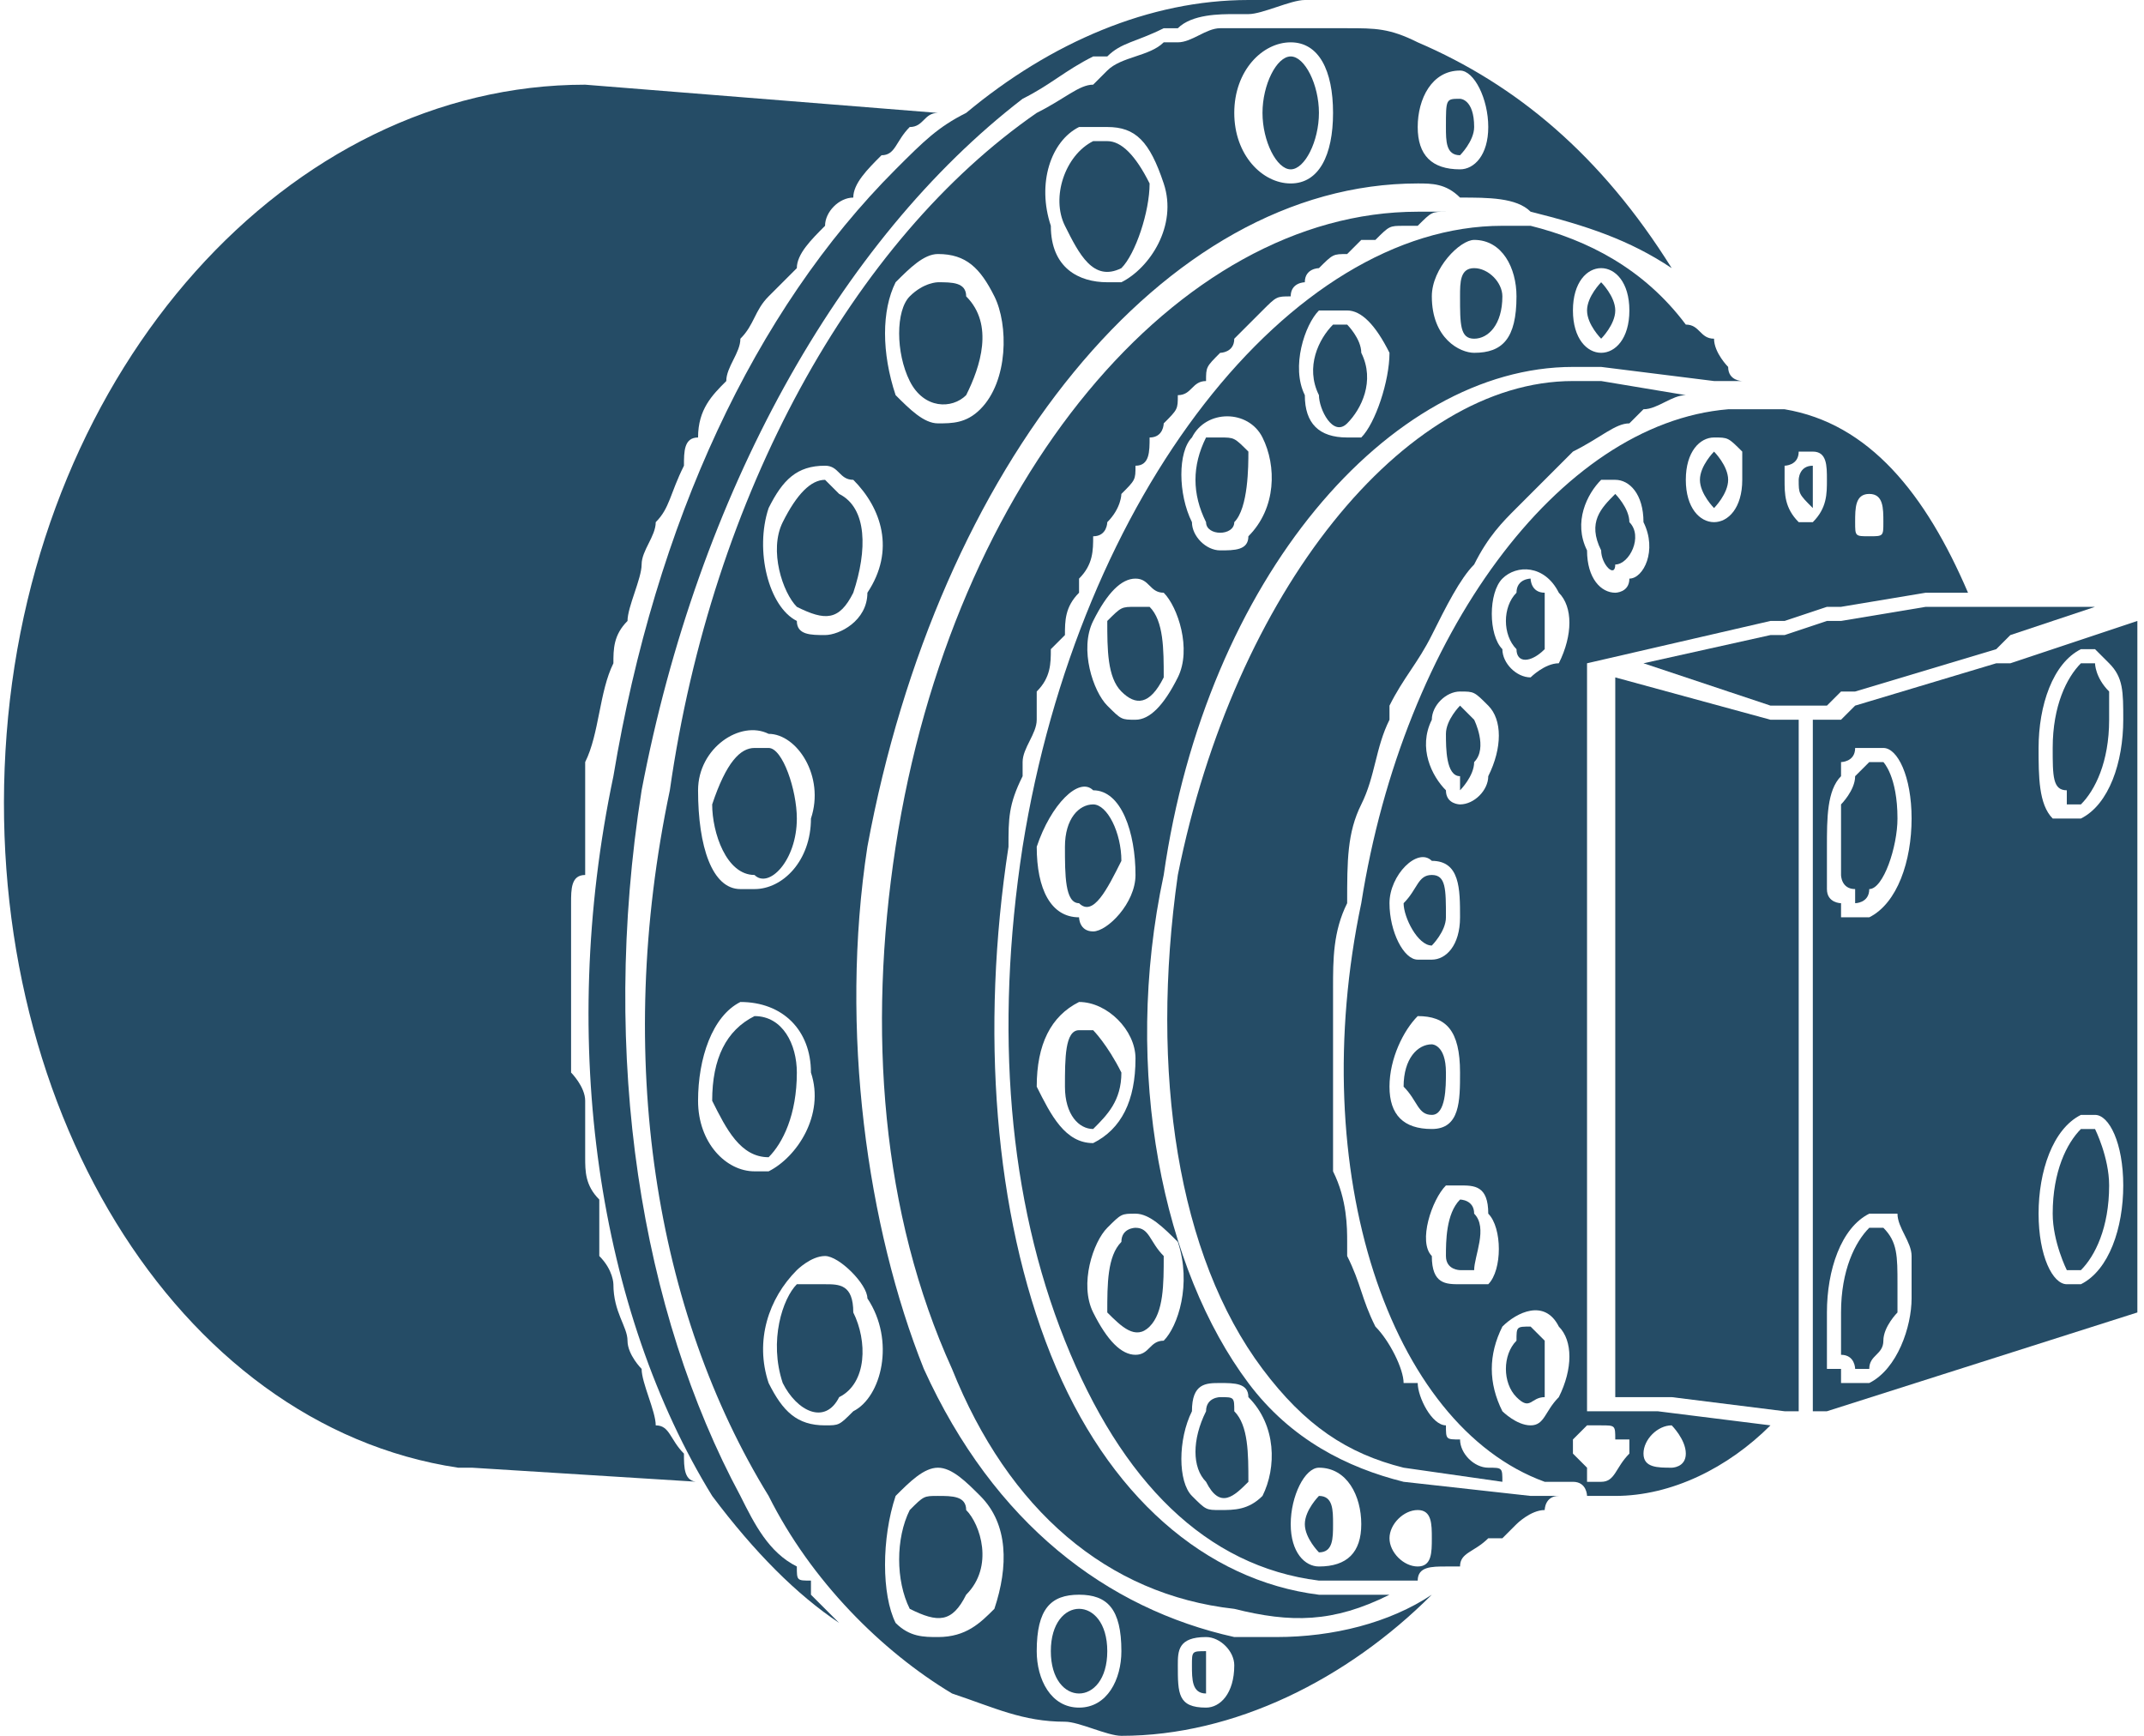 <?xml version="1.0" encoding="UTF-8"?>
<!DOCTYPE svg PUBLIC "-//W3C//DTD SVG 1.1//EN" "http://www.w3.org/Graphics/SVG/1.1/DTD/svg11.dtd">
<!-- Creator: CorelDRAW -->
<svg xmlns="http://www.w3.org/2000/svg" xml:space="preserve" width="21px" height="17px" version="1.1" style="shape-rendering:geometricPrecision; text-rendering:geometricPrecision; image-rendering:optimizeQuality; fill-rule:evenodd; clip-rule:evenodd"
viewBox="0 0 1.51 1.23"
 xmlns:xlink="http://www.w3.org/1999/xlink"
 xmlns:xodm="http://www.corel.com/coreldraw/odm/2003">
 <defs>
  <style type="text/css">
   <![CDATA[
    .fil0 {fill:#254C66;fill-rule:nonzero}
   ]]>
  </style>
 </defs>
 <g id="Слой_x0020_1">
  <g id="_2363577290160">
   <path class="fil0" d="M0.68 0.28c0.01,-0.02 0.02,-0.05 0,-0.07 0,-0.01 -0.01,-0.01 -0.02,-0.01 0,0 -0.01,0 -0.02,0.01 -0.01,0.01 -0.01,0.04 0,0.06 0.01,0.02 0.03,0.02 0.04,0.01z"/>
   <path class="fil0" d="M0.79 0.19c0.01,-0.01 0.02,-0.04 0.02,-0.06 -0.01,-0.02 -0.02,-0.03 -0.03,-0.03 -0.01,0 -0.01,0 -0.01,0 -0.02,0.01 -0.03,0.04 -0.02,0.06 0.01,0.02 0.02,0.04 0.04,0.03l0 0z"/>
   <path class="fil0" d="M0.6 0.42c0.01,-0.03 0.01,-0.06 -0.01,-0.07 0,0 -0.01,-0.01 -0.01,-0.01 -0.01,0 -0.02,0.01 -0.03,0.03 -0.01,0.02 0,0.05 0.01,0.06 0.02,0.01 0.03,0.01 0.04,-0.01l0 0z"/>
   <path class="fil0" d="M0.53 0.62c0.01,0.01 0.03,-0.01 0.03,-0.04 0,-0.02 -0.01,-0.05 -0.02,-0.05 0,0 -0.01,0 -0.01,0 -0.01,0 -0.02,0.01 -0.03,0.04 0,0.02 0.01,0.05 0.03,0.05l0 0z"/>
   <path class="fil0" d="M0.56 0.76c0,-0.02 -0.01,-0.04 -0.03,-0.04 0,0 0,0 0,0 -0.02,0.01 -0.03,0.03 -0.03,0.06 0.01,0.02 0.02,0.04 0.04,0.04 0.01,-0.01 0.02,-0.03 0.02,-0.06l0 0z"/>
   <path class="fil0" d="M1.03 0.11c0,0 0.01,-0.01 0.01,-0.02 0,-0.02 -0.01,-0.02 -0.01,-0.02 -0.01,0 -0.01,0 -0.01,0.02 0,0.01 0,0.02 0.01,0.02z"/>
   <path class="fil0" d="M0.91 0.12c0.01,0 0.02,-0.02 0.02,-0.04 0,-0.02 -0.01,-0.04 -0.02,-0.04 -0.01,0 -0.02,0.02 -0.02,0.04 0,0.02 0.01,0.04 0.02,0.04z"/>
   <path class="fil0" d="M0.85 1.21c-0.02,0 -0.02,-0.01 -0.02,-0.03 0,-0.01 0,-0.02 0.02,-0.02 0.01,0 0.02,0.01 0.02,0.02 0,0.02 -0.01,0.03 -0.02,0.03zm-0.09 0c-0.02,0 -0.03,-0.02 -0.03,-0.04 0,-0.03 0.01,-0.04 0.03,-0.04 0.02,0 0.03,0.01 0.03,0.04 0,0.02 -0.01,0.04 -0.03,0.04zm-0.06 -0.07c-0.01,0.01 -0.02,0.02 -0.04,0.02 -0.01,0 -0.02,0 -0.03,-0.01 -0.01,-0.02 -0.01,-0.06 0,-0.09 0.01,-0.01 0.02,-0.02 0.03,-0.02 0.01,0 0.02,0.01 0.03,0.02 0.02,0.02 0.02,0.05 0.01,0.08l0 0zm-0.1 -0.14c-0.01,0.01 -0.01,0.01 -0.02,0.01 -0.02,0 -0.03,-0.01 -0.04,-0.03 -0.01,-0.03 0,-0.06 0.02,-0.08 0,0 0.01,-0.01 0.02,-0.01 0.01,0 0.03,0.02 0.03,0.03 0.02,0.03 0.01,0.07 -0.01,0.08zm-0.07 -0.17c-0.02,0 -0.04,-0.02 -0.04,-0.05 0,-0.03 0.01,-0.06 0.03,-0.07 0.03,0 0.05,0.02 0.05,0.05 0.01,0.03 -0.01,0.06 -0.03,0.07 0,0 -0.01,0 -0.01,0l0 0zm0.01 -0.31c0.02,0 0.04,0.03 0.03,0.06 0,0.03 -0.02,0.05 -0.04,0.05 0,0 0,0 -0.01,0 -0.02,0 -0.03,-0.03 -0.03,-0.07 0,-0.03 0.03,-0.05 0.05,-0.04l0 0zm0 -0.16c0.01,-0.02 0.02,-0.03 0.04,-0.03 0.01,0 0.01,0.01 0.02,0.01 0.02,0.02 0.03,0.05 0.01,0.08 0,0.02 -0.02,0.03 -0.03,0.03 -0.01,0 -0.02,0 -0.02,-0.01 -0.02,-0.01 -0.03,-0.05 -0.02,-0.08zm0.09 -0.16c0.01,-0.01 0.02,-0.02 0.03,-0.02 0.02,0 0.03,0.01 0.04,0.03 0.01,0.02 0.01,0.06 -0.01,0.08 -0.01,0.01 -0.02,0.01 -0.03,0.01 -0.01,0 -0.02,-0.01 -0.03,-0.02 -0.01,-0.03 -0.01,-0.06 0,-0.08l0 0zm0.13 -0.11c0.01,0 0.01,0 0.02,0 0.02,0 0.03,0.01 0.04,0.04 0.01,0.03 -0.01,0.06 -0.03,0.07 0,0 -0.01,0 -0.01,0 -0.02,0 -0.04,-0.01 -0.04,-0.04 -0.01,-0.03 0,-0.06 0.02,-0.07l0 0zm0.15 -0.06c0.02,0 0.03,0.02 0.03,0.05 0,0.03 -0.01,0.05 -0.03,0.05 -0.02,0 -0.04,-0.02 -0.04,-0.05 0,-0.03 0.02,-0.05 0.04,-0.05zm0.12 0.02c0.01,0 0.02,0.02 0.02,0.04 0,0.02 -0.01,0.03 -0.02,0.03 -0.02,0 -0.03,-0.01 -0.03,-0.03 0,-0.02 0.01,-0.04 0.03,-0.04zm-0.16 1.11c-0.09,-0.02 -0.17,-0.08 -0.22,-0.19 -0.04,-0.1 -0.06,-0.24 -0.04,-0.37 0.05,-0.27 0.21,-0.47 0.39,-0.47 0.01,0 0.02,0 0.03,0.01 0.02,0 0.04,0 0.05,0.01 0.04,0.01 0.07,0.02 0.1,0.04 -0.05,-0.08 -0.11,-0.13 -0.18,-0.16 0,0 0,0 0,0 -0.02,-0.01 -0.03,-0.01 -0.05,-0.01 -0.01,0 -0.02,0 -0.03,0 0,0 -0.01,0 -0.01,0 -0.01,0 -0.03,0 -0.04,0 0,0 0,0 -0.01,0 -0.01,0 -0.02,0.01 -0.03,0.01 0,0 -0.01,0 -0.01,0 -0.01,0.01 -0.03,0.01 -0.04,0.02 0,0 0,0 -0.01,0.01 -0.01,0 -0.02,0.01 -0.04,0.02 -0.13,0.09 -0.23,0.27 -0.26,0.48 -0.04,0.19 -0.01,0.37 0.07,0.5 0.03,0.06 0.08,0.11 0.13,0.14 0.03,0.01 0.05,0.02 0.08,0.02 0.01,0 0.03,0.01 0.04,0.01 0.08,0 0.16,-0.04 0.22,-0.1 -0.03,0.02 -0.07,0.03 -0.11,0.03 -0.01,0 -0.02,0 -0.03,0l0 0z"/>
   <path class="fil0" d="M0.66 1.06c-0.01,0 -0.01,0 -0.02,0.01 -0.01,0.02 -0.01,0.05 0,0.07 0.02,0.01 0.03,0.01 0.04,-0.01 0.02,-0.02 0.01,-0.05 0,-0.06 0,-0.01 -0.01,-0.01 -0.02,-0.01l0 0z"/>
   <path class="fil0" d="M0.58 0.91c-0.01,0 -0.01,0 -0.02,0 -0.01,0.01 -0.02,0.04 -0.01,0.07 0.01,0.02 0.03,0.03 0.04,0.01 0.02,-0.01 0.02,-0.04 0.01,-0.06 0,-0.02 -0.01,-0.02 -0.02,-0.02l0 0z"/>
   <path class="fil0" d="M0.76 1.14c-0.01,0 -0.02,0.01 -0.02,0.03 0,0.02 0.01,0.03 0.02,0.03 0.01,0 0.02,-0.01 0.02,-0.03 0,-0.02 -0.01,-0.03 -0.02,-0.03z"/>
   <path class="fil0" d="M0.85 1.17c-0.01,0 -0.01,0 -0.01,0.01 0,0.01 0,0.02 0.01,0.02 0,0 0,-0.01 0,-0.02 0,-0.01 0,-0.01 0,-0.01z"/>
   <path class="fil0" d="M0.72 0.55c0,0 0,-0.01 0,-0.01 0,-0.01 0.01,-0.02 0.01,-0.03 0,-0.01 0,-0.01 0,-0.02 0.01,-0.01 0.01,-0.02 0.01,-0.03 0,0 0.01,-0.01 0.01,-0.01 0,-0.01 0,-0.02 0.01,-0.03 0,0 0,-0.01 0,-0.01 0.01,-0.01 0.01,-0.02 0.01,-0.03 0.01,0 0.01,-0.01 0.01,-0.01 0.01,-0.01 0.01,-0.02 0.01,-0.02 0.01,-0.01 0.01,-0.01 0.01,-0.02 0.01,0 0.01,-0.01 0.01,-0.02 0.01,0 0.01,-0.01 0.01,-0.01 0.01,-0.01 0.01,-0.01 0.01,-0.02 0.01,0 0.01,-0.01 0.02,-0.01 0,-0.01 0,-0.01 0.01,-0.02 0,0 0.01,0 0.01,-0.01 0,0 0.01,-0.01 0.01,-0.01 0.01,-0.01 0.01,-0.01 0.01,-0.01 0.01,-0.01 0.01,-0.01 0.02,-0.01 0,-0.01 0.01,-0.01 0.01,-0.01 0,-0.01 0.01,-0.01 0.01,-0.01 0.01,-0.01 0.01,-0.01 0.02,-0.01 0,0 0.01,-0.01 0.01,-0.01 0.01,0 0.01,0 0.01,0 0.01,-0.01 0.01,-0.01 0.02,-0.01 0,0 0.01,0 0.01,0 0.01,-0.01 0.01,-0.01 0.02,-0.01 0,0 0.01,0 0.01,0 0,0 0,0 0.01,0 -0.01,0 -0.01,0 -0.01,0 -0.01,0 -0.02,0 -0.03,0 -0.17,0 -0.33,0.19 -0.37,0.45 -0.02,0.13 -0.01,0.26 0.04,0.37 0.04,0.1 0.11,0.16 0.2,0.17 0.04,0.01 0.07,0.01 0.11,-0.01 0,0 0,0 0,0 -0.01,0 -0.01,0 -0.02,0 0,0 0,0 -0.01,0 0,0 0,0 0,0 -0.01,0 -0.02,0 -0.02,0 -0.08,-0.01 -0.15,-0.07 -0.19,-0.17 -0.04,-0.1 -0.05,-0.23 -0.03,-0.36 0,-0.02 0,-0.03 0.01,-0.05l0 0z"/>
   <path class="fil0" d="M0.8 0.87c0,0 -0.01,0 -0.01,0.01 -0.01,0.01 -0.01,0.03 -0.01,0.05 0.01,0.01 0.02,0.02 0.03,0.01 0.01,-0.01 0.01,-0.03 0.01,-0.05 -0.01,-0.01 -0.01,-0.02 -0.02,-0.02l0 0z"/>
   <path class="fil0" d="M0.79 0.76c-0.01,-0.02 -0.02,-0.03 -0.02,-0.03 0,0 0,0 -0.01,0 -0.01,0 -0.01,0.02 -0.01,0.04 0,0.02 0.01,0.03 0.02,0.03 0.01,-0.01 0.02,-0.02 0.02,-0.04z"/>
   <path class="fil0" d="M0.86 0.99c0,0 -0.01,0 -0.01,0.01 -0.01,0.02 -0.01,0.04 0,0.05 0.01,0.02 0.02,0.01 0.03,0 0,-0.02 0,-0.04 -0.01,-0.05 0,-0.01 0,-0.01 -0.01,-0.01l0 0z"/>
   <path class="fil0" d="M0.76 0.64c0.01,0.01 0.02,-0.01 0.03,-0.03 0,-0.02 -0.01,-0.04 -0.02,-0.04 0,0 0,0 0,0 -0.01,0 -0.02,0.01 -0.02,0.03 0,0.02 0,0.04 0.01,0.04z"/>
   <path class="fil0" d="M0.95 0.3c0.01,-0.01 0.02,-0.03 0.01,-0.05 0,-0.01 -0.01,-0.02 -0.01,-0.02 -0.01,0 -0.01,0 -0.01,0 -0.01,0.01 -0.02,0.03 -0.01,0.05 0,0.01 0.01,0.03 0.02,0.02z"/>
   <path class="fil0" d="M1.04 0.24c0.01,0 0.02,-0.01 0.02,-0.03 0,-0.01 -0.01,-0.02 -0.02,-0.02 -0.01,0 -0.01,0.01 -0.01,0.02 0,0.02 0,0.03 0.01,0.03z"/>
   <path class="fil0" d="M1.13 0.24c0,0 0.01,-0.01 0.01,-0.02 0,-0.01 -0.01,-0.02 -0.01,-0.02 0,0 -0.01,0.01 -0.01,0.02 0,0.01 0.01,0.02 0.01,0.02z"/>
   <path class="fil0" d="M0.82 0.48c0,-0.02 0,-0.04 -0.01,-0.05 0,0 -0.01,0 -0.01,0 -0.01,0 -0.01,0 -0.02,0.01 0,0.02 0,0.04 0.01,0.05 0.01,0.01 0.02,0.01 0.03,-0.01l0 0z"/>
   <path class="fil0" d="M0.87 0.37c0.01,-0.01 0.01,-0.04 0.01,-0.05 -0.01,-0.01 -0.01,-0.01 -0.02,-0.01 0,0 -0.01,0 -0.01,0 -0.01,0.02 -0.01,0.04 0,0.06 0,0.01 0.02,0.01 0.02,0l0 0z"/>
   <path class="fil0" d="M0.93 1.06c0,0 -0.01,0.01 -0.01,0.02 0,0.01 0.01,0.02 0.01,0.02 0.01,0 0.01,-0.01 0.01,-0.02 0,-0.01 0,-0.02 -0.01,-0.02z"/>
   <path class="fil0" d="M1 1.11c-0.01,0 -0.02,-0.01 -0.02,-0.02 0,-0.01 0.01,-0.02 0.02,-0.02 0.01,0 0.01,0.01 0.01,0.02 0,0.01 0,0.02 -0.01,0.02zm-0.07 0c-0.01,0 -0.02,-0.01 -0.02,-0.03 0,-0.02 0.01,-0.04 0.02,-0.04 0.02,0 0.03,0.02 0.03,0.04 0,0.02 -0.01,0.03 -0.03,0.03zm-0.04 -0.05c-0.01,0.01 -0.02,0.01 -0.03,0.01 -0.01,0 -0.01,0 -0.02,-0.01 -0.01,-0.01 -0.01,-0.04 0,-0.06 0,-0.02 0.01,-0.02 0.02,-0.02 0.01,0 0.02,0 0.02,0.01 0.02,0.02 0.02,0.05 0.01,0.07zm-0.07 -0.11c-0.01,0 -0.01,0.01 -0.02,0.01 -0.01,0 -0.02,-0.01 -0.03,-0.03 -0.01,-0.02 0,-0.05 0.01,-0.06 0.01,-0.01 0.01,-0.01 0.02,-0.01 0.01,0 0.02,0.01 0.03,0.02 0.01,0.03 0,0.06 -0.01,0.07zm-0.09 -0.18c0,-0.03 0.01,-0.05 0.03,-0.06 0.02,0 0.04,0.02 0.04,0.04 0,0.03 -0.01,0.05 -0.03,0.06 0,0 0,0 0,0 -0.02,0 -0.03,-0.02 -0.04,-0.04zm0.04 -0.21c0.02,0 0.03,0.03 0.03,0.06 0,0.02 -0.02,0.04 -0.03,0.04 -0.01,0 -0.01,-0.01 -0.01,-0.01 -0.02,0 -0.03,-0.02 -0.03,-0.05 0.01,-0.03 0.03,-0.05 0.04,-0.04zm0 -0.12c0.01,-0.02 0.02,-0.03 0.03,-0.03 0.01,0 0.01,0.01 0.02,0.01 0.01,0.01 0.02,0.04 0.01,0.06 -0.01,0.02 -0.02,0.03 -0.03,0.03 -0.01,0 -0.01,0 -0.02,-0.01 -0.01,-0.01 -0.02,-0.04 -0.01,-0.06zm0.07 -0.13c0.01,-0.02 0.04,-0.02 0.05,0 0.01,0.02 0.01,0.05 -0.01,0.07 0,0.01 -0.01,0.01 -0.02,0.01 -0.01,0 -0.02,-0.01 -0.02,-0.02 -0.01,-0.02 -0.01,-0.05 0,-0.06l0 0zm0.09 -0.09c0.01,0 0.01,0 0.02,0 0.01,0 0.02,0.01 0.03,0.03 0,0.02 -0.01,0.05 -0.02,0.06 -0.01,0 -0.01,0 -0.01,0 -0.02,0 -0.03,-0.01 -0.03,-0.03 -0.01,-0.02 0,-0.05 0.01,-0.06l0 0zm0.11 -0.05c0.02,0 0.03,0.02 0.03,0.04 0,0.03 -0.01,0.04 -0.03,0.04 -0.01,0 -0.03,-0.01 -0.03,-0.04 0,-0.02 0.02,-0.04 0.03,-0.04zm0.09 0.02c0.01,0 0.02,0.01 0.02,0.03 0,0.02 -0.01,0.03 -0.02,0.03 -0.01,0 -0.02,-0.01 -0.02,-0.03 0,-0.02 0.01,-0.03 0.02,-0.03zm-0.04 0.87l0 0 -0.01 0 -0.09 -0.01c-0.04,-0.01 -0.08,-0.03 -0.11,-0.07 -0.06,-0.08 -0.09,-0.22 -0.06,-0.36 0.03,-0.21 0.16,-0.36 0.29,-0.36 0,0 0.01,0 0.02,0l0.08 0.01 0.01 0 0 0 0.01 0c0,0 -0.01,0 -0.01,-0.01 0,0 -0.01,-0.01 -0.01,-0.02 -0.01,0 -0.01,-0.01 -0.02,-0.01 -0.03,-0.04 -0.07,-0.06 -0.11,-0.07 -0.01,0 -0.02,0 -0.02,0 -0.15,0 -0.3,0.19 -0.34,0.44 -0.02,0.13 -0.01,0.25 0.03,0.35 0.04,0.1 0.1,0.16 0.18,0.17 0.01,0 0.01,0 0.02,0 0,0 0.01,0 0.01,0 0,0 0,0 0.01,0 0,0 0.01,0 0.02,0 0,0 0,0 0.01,0 0,-0.01 0.01,-0.01 0.02,-0.01 0,0 0,0 0.01,0 0,-0.01 0.01,-0.01 0.02,-0.02 0,0 0,0 0.01,0 0,0 0,0 0.01,-0.01 0,0 0.01,-0.01 0.02,-0.01 0,0 0,-0.01 0.01,-0.01 0,0 -0.01,0 -0.01,0 0,0 0,0 0,0l0 0z"/>
   <path class="fil0" d="M0.94 0.7c0,-0.02 0,-0.04 0.01,-0.06 0,-0.03 0,-0.05 0.01,-0.07 0,0 0,0 0,0 0.01,-0.02 0.01,-0.04 0.02,-0.06 0,0 0,0 0,-0.01 0.01,-0.02 0.02,-0.03 0.03,-0.05 0,0 0,0 0,0 0.01,-0.02 0.02,-0.04 0.03,-0.05 0,0 0,0 0,0 0.01,-0.02 0.02,-0.03 0.03,-0.04 0,0 0,0 0,0 0.02,-0.02 0.03,-0.03 0.04,-0.04 0,0 0,0 0,0 0.02,-0.01 0.03,-0.02 0.04,-0.02 0,0 0,0 0.01,-0.01 0.01,0 0.02,-0.01 0.03,-0.01 0,0 0,0 0,0l-0.06 -0.01c-0.01,0 -0.02,0 -0.02,0 -0.12,0 -0.24,0.15 -0.28,0.35 -0.02,0.14 0,0.27 0.06,0.35 0.03,0.04 0.06,0.06 0.1,0.07l0.07 0.01c0,-0.01 0,-0.01 -0.01,-0.01 -0.01,0 -0.02,-0.01 -0.02,-0.02 -0.01,0 -0.01,0 -0.01,-0.01 -0.01,0 -0.02,-0.02 -0.02,-0.03 -0.01,0 -0.01,0 -0.01,0 0,-0.01 -0.01,-0.03 -0.02,-0.04 0,0 0,0 0,0 -0.01,-0.02 -0.01,-0.03 -0.02,-0.05 0,0 0,0 0,-0.01 0,-0.01 0,-0.03 -0.01,-0.05 0,0 0,0 0,0 0,-0.02 0,-0.04 0,-0.06 0,0 0,0 0,-0.01 0,-0.02 0,-0.04 0,-0.05 0,-0.01 0,-0.01 0,-0.01l0 0z"/>
   <path class="fil0" d="M1.01 0.67l0 0c0,0 0.01,-0.01 0.01,-0.02 0,-0.02 0,-0.03 -0.01,-0.03 0,0 0,0 0,0 -0.01,0 -0.01,0.01 -0.02,0.02 0,0.01 0.01,0.03 0.02,0.03z"/>
   <path class="fil0" d="M1.09 0.46c0,-0.01 0,-0.03 0,-0.04 -0.01,0 -0.01,-0.01 -0.01,-0.01 0,0 -0.01,0 -0.01,0.01 -0.01,0.01 -0.01,0.03 0,0.04 0,0.01 0.01,0.01 0.02,0z"/>
   <path class="fil0" d="M1.03 0.56c0,0 0.01,-0.01 0.01,-0.02 0.01,-0.01 0,-0.03 0,-0.03 0,0 -0.01,-0.01 -0.01,-0.01 0,0 -0.01,0.01 -0.01,0.02 0,0.01 0,0.03 0.01,0.03 0,0.01 0,0.01 0,0.01z"/>
   <path class="fil0" d="M1.21 0.36c0,0 0.01,-0.01 0.01,-0.02 0,-0.01 -0.01,-0.02 -0.01,-0.02 0,0 -0.01,0.01 -0.01,0.02 0,0.01 0.01,0.02 0.01,0.02z"/>
   <path class="fil0" d="M1.02 0.76c0,-0.02 -0.01,-0.02 -0.01,-0.02 -0.01,0 -0.02,0.01 -0.02,0.03 0.01,0.01 0.01,0.02 0.02,0.02 0.01,0 0.01,-0.02 0.01,-0.03l0 0z"/>
   <path class="fil0" d="M1.08 0.94c-0.01,0 -0.01,0 -0.01,0.01 -0.01,0.01 -0.01,0.03 0,0.04 0.01,0.01 0.01,0 0.02,0 0,-0.02 0,-0.03 0,-0.04 -0.01,-0.01 -0.01,-0.01 -0.01,-0.01l0 0z"/>
   <path class="fil0" d="M1.03 0.85c0,0 0,0 0,0 -0.01,0.01 -0.01,0.03 -0.01,0.04 0,0.01 0.01,0.01 0.01,0.01 0,0 0.01,0 0.01,0 0,-0.01 0.01,-0.03 0,-0.04 0,-0.01 -0.01,-0.01 -0.01,-0.01z"/>
   <path class="fil0" d="M1.14 0.4c0.01,0 0.02,-0.02 0.01,-0.03 0,-0.01 -0.01,-0.02 -0.01,-0.02 0,0 0,0 0,0 -0.01,0.01 -0.02,0.02 -0.01,0.04 0,0.01 0.01,0.02 0.01,0.01l0 0z"/>
   <path class="fil0" d="M1.28 0.35c0,0 0,0 0,-0.01 0,0 0,-0.01 0,-0.01 -0.01,0 -0.01,0.01 -0.01,0.01 0,0 0,0 0,0 0,0.01 0,0.01 0.01,0.02 0,0 0,-0.01 0,-0.01l0 0z"/>
   <path class="fil0" d="M1.18 1.01c0,0 0.01,0.01 0.01,0.02 0,0.01 -0.01,0.01 -0.01,0.01 -0.01,0 -0.02,0 -0.02,-0.01 0,-0.01 0.01,-0.02 0.02,-0.02zm-0.05 0.04c0,0 0,0 0,0 0,0 -0.01,0 -0.01,0 0,0 0,-0.01 0,-0.01 0,0 0,0 -0.01,-0.01 0,0 0,0 0,0 0,0 0,-0.01 0,-0.01 0.01,-0.01 0.01,-0.01 0.01,-0.01 0.01,0 0.01,0 0.01,0 0,0 0,0 0,0 0.01,0 0.01,0 0.01,0.01 0,0 0.01,0 0.01,0 0,0 0,0.01 0,0.01 0,0 0,0 0,0 -0.01,0.01 -0.01,0.02 -0.02,0.02zm-0.05 -0.04c-0.01,0 -0.02,-0.01 -0.02,-0.01 -0.01,-0.02 -0.01,-0.04 0,-0.06 0.01,-0.01 0.03,-0.02 0.04,0 0.01,0.01 0.01,0.03 0,0.05 -0.01,0.01 -0.01,0.02 -0.02,0.02l0 0zm-0.05 -0.1c-0.01,0 -0.02,0 -0.02,-0.02 -0.01,-0.01 0,-0.04 0.01,-0.05 0,0 0.01,0 0.01,0 0.01,0 0.02,0 0.02,0.02 0.01,0.01 0.01,0.04 0,0.05 -0.01,0 -0.01,0 -0.02,0zm-0.05 -0.14c0,-0.02 0.01,-0.04 0.02,-0.05 0.02,0 0.03,0.01 0.03,0.04 0,0.02 0,0.04 -0.02,0.04 0,0 0,0 0,0 -0.02,0 -0.03,-0.01 -0.03,-0.03zm0.03 -0.16c0.02,0 0.02,0.02 0.02,0.04 0,0.02 -0.01,0.03 -0.02,0.03 0,0 -0.01,0 -0.01,0 -0.01,0 -0.02,-0.02 -0.02,-0.04 0,-0.02 0.02,-0.04 0.03,-0.03zm0 -0.1c0,-0.01 0.01,-0.02 0.02,-0.02 0.01,0 0.01,0 0.02,0.01 0.01,0.01 0.01,0.03 0,0.05 0,0.01 -0.01,0.02 -0.02,0.02 0,0 -0.01,0 -0.01,-0.01 -0.01,-0.01 -0.02,-0.03 -0.01,-0.05zm0.05 -0.1c0.01,-0.01 0.03,-0.01 0.04,0.01 0.01,0.01 0.01,0.03 0,0.05 -0.01,0 -0.02,0.01 -0.02,0.01 -0.01,0 -0.02,-0.01 -0.02,-0.02 -0.01,-0.01 -0.01,-0.04 0,-0.05l0 0zm0.07 -0.07c0,0 0.01,0 0.01,0 0.01,0 0.02,0.01 0.02,0.03 0.01,0.02 0,0.04 -0.01,0.04 0,0.01 -0.01,0.01 -0.01,0.01 -0.01,0 -0.02,-0.01 -0.02,-0.03 -0.01,-0.02 0,-0.04 0.01,-0.05l0 0zm0.08 -0.03c0.01,0 0.01,0 0.02,0.01 0,0 0,0.01 0,0.02 0,0 0,0 0,0 0,0.02 -0.01,0.03 -0.02,0.03 -0.01,0 -0.02,-0.01 -0.02,-0.03 0,-0.02 0.01,-0.03 0.02,-0.03l0 0zm0.05 0.02c0,0 0.01,0 0.01,-0.01 0,0 0,0 0.01,0 0.01,0 0.01,0.01 0.01,0.02 0,0.01 0,0.02 -0.01,0.03 0,0 0,0 0,0 0,0 0,0 0,0 -0.01,0 -0.01,0 -0.01,0 -0.01,-0.01 -0.01,-0.02 -0.01,-0.03 0,0 0,0 0,0 0,-0.01 0,-0.01 0,-0.01l0 0zm0.06 0.02c0.01,0 0.01,0.01 0.01,0.02 0,0.01 0,0.01 -0.01,0.01 -0.01,0 -0.01,0 -0.01,-0.01 0,-0.01 0,-0.02 0.01,-0.02zm-0.16 0.65l0 0 -0.02 0 -0.01 0 -0.01 0 0 0 0 -0.53 0.13 -0.03 0.01 0 0 0 0.03 -0.01 0 0 0.01 0 0.06 -0.01 0 0 0.03 0c-0.03,-0.07 -0.07,-0.12 -0.13,-0.13l-0.01 0c0,0 0,0 0,0 0,0 0,0 -0.01,0 0,0 0,0 0,0 0,0 -0.01,0 -0.01,0 0,0 0,0 0,0 0,0 0,0 -0.01,0 0,0 0,0 0,0 -0.12,0.01 -0.23,0.16 -0.26,0.35 -0.04,0.19 0.02,0.37 0.13,0.41 0,0 0,0 0,0 0,0 0,0 0.01,0 0,0 0,0 0,0 0,0 0.01,0 0.01,0 0,0 0,0 0,0 0.01,0 0.01,0.01 0.01,0.01 0,0 0,0 0,0 0.01,0 0.01,0 0.02,0 0.04,0 0.08,-0.02 0.11,-0.05l-0.08 -0.01 -0.01 0 0 0z"/>
   <path class="fil0" d="M1.48 0.8c0,0 -0.01,0 -0.01,0 -0.01,0.01 -0.02,0.03 -0.02,0.06 0,0.02 0.01,0.04 0.01,0.04 0,0 0.01,0 0.01,0 0.01,-0.01 0.02,-0.03 0.02,-0.06 0,-0.02 -0.01,-0.04 -0.01,-0.04l0 0z"/>
   <polygon class="fil0" points="1.26,0.51 1.25,0.51 1.14,0.48 1.14,0.99 1.14,0.99 1.15,0.99 1.16,0.99 1.17,0.99 1.18,0.99 1.26,1 1.27,1 1.27,0.51 1.27,0.51 "/>
   <polygon class="fil0" points="1.3,0.49 1.31,0.49 1.41,0.46 1.41,0.46 1.42,0.45 1.48,0.43 1.41,0.43 1.4,0.43 1.4,0.43 1.36,0.43 1.3,0.44 1.29,0.44 1.29,0.44 1.26,0.45 1.26,0.45 1.25,0.45 1.16,0.47 1.25,0.5 1.26,0.5 1.27,0.5 1.28,0.5 1.29,0.5 "/>
   <path class="fil0" d="M1.48 0.47c-0.01,0 -0.01,0 -0.01,0 -0.01,0.01 -0.02,0.03 -0.02,0.06 0,0.02 0,0.03 0.01,0.03 0,0.01 0,0.01 0,0.01 0,0 0.01,0 0.01,0 0.01,-0.01 0.02,-0.03 0.02,-0.06 0,-0.01 0,-0.02 0,-0.02 -0.01,-0.01 -0.01,-0.02 -0.01,-0.02l0 0z"/>
   <path class="fil0" d="M1.33 0.87c-0.01,0 -0.01,0 -0.01,0 -0.01,0.01 -0.02,0.03 -0.02,0.06 0,0.01 0,0.02 0,0.02 0,0.01 0,0.01 0,0.01 0.01,0 0.01,0.01 0.01,0.01 0,0 0,0 0,0 0,0 0.01,0 0.01,0 0,0 0,0 0,0 0,-0.01 0.01,-0.01 0.01,-0.02 0,-0.01 0.01,-0.02 0.01,-0.02 0,-0.01 0,-0.01 0,-0.02 0,0 0,0 0,0 0,-0.02 0,-0.03 -0.01,-0.04 0,0 0,0 0,0z"/>
   <path class="fil0" d="M1.31 0.63c0,0 0,0.01 0,0.01 0,0 0.01,0 0.01,-0.01 0.01,0 0.02,-0.03 0.02,-0.05 0,-0.03 -0.01,-0.04 -0.01,-0.04 -0.01,0 -0.01,0 -0.01,0 0,0 -0.01,0.01 -0.01,0.01 0,0.01 -0.01,0.02 -0.01,0.02 0,0.01 0,0.02 0,0.03 0,0.01 0,0.01 0,0.02 0,0 0,0.01 0.01,0.01l0 0z"/>
   <polygon class="fil0" points="1.28,1.01 1.28,1.01 1.28,1.01 "/>
   <path class="fil0" d="M1.5 0.51c0,0.03 -0.01,0.06 -0.03,0.07 0,0 0,0 -0.01,0 0,0 0,0 -0.01,0 -0.01,-0.01 -0.01,-0.03 -0.01,-0.05 0,-0.03 0.01,-0.06 0.03,-0.07 0,0 0,0 0.01,0 0,0 0.01,0.01 0.01,0.01 0.01,0.01 0.01,0.02 0.01,0.04l0 0zm-0.03 0.4c0,0 0,0 -0.01,0 -0.01,0 -0.02,-0.02 -0.02,-0.05 0,-0.03 0.01,-0.06 0.03,-0.07 0,0 0,0 0.01,0 0.01,0 0.02,0.02 0.02,0.05 0,0.03 -0.01,0.06 -0.03,0.07zm-0.15 0.07c0,0 0,0 -0.01,0 0,0 0,0 0,0 0,0 -0.01,0 -0.01,0 0,-0.01 0,-0.01 0,-0.01 0,0 0,0 -0.01,0 0,-0.01 0,-0.02 0,-0.04 0,-0.03 0.01,-0.06 0.03,-0.07 0,0 0,0 0.01,0 0,0 0,0 0.01,0 0,0.01 0.01,0.02 0.01,0.03 0,0 0,0.01 0,0.01 0,0 0,0 0,0.01 0,0 0,0 0,0.01 0,0.02 -0.01,0.05 -0.03,0.06l0 0zm-0.02 -0.43c0,0 0,-0.01 0,-0.01 0,0 0.01,0 0.01,-0.01 0,0 0,0 0.01,0 0,0 0,0 0.01,0 0.01,0 0.02,0.02 0.02,0.05 0,0.03 -0.01,0.06 -0.03,0.07 0,0 0,0 -0.01,0 0,0 0,0 -0.01,0 0,-0.01 0,-0.01 0,-0.01 0,0 -0.01,0 -0.01,-0.01 0,-0.01 0,-0.02 0,-0.03 0,-0.02 0,-0.04 0.01,-0.05l0 0zm0.21 -0.11l-0.09 0.03 0 0 -0.01 0 -0.1 0.03 -0.01 0.01 -0.01 0 -0.01 0 0 0.49 0.01 0 0.22 -0.07 0 -0.49 0 0 0 0 0 0z"/>
   <path class="fil0" d="M0.46 1.01c0,-0.01 -0.01,-0.03 -0.01,-0.04 0,0 -0.01,-0.01 -0.01,-0.02 0,-0.01 -0.01,-0.02 -0.01,-0.04 0,0 0,-0.01 -0.01,-0.02 0,-0.01 0,-0.03 0,-0.04 -0.01,-0.01 -0.01,-0.02 -0.01,-0.03 0,-0.01 0,-0.02 0,-0.04 0,-0.01 -0.01,-0.02 -0.01,-0.02 0,-0.02 0,-0.03 0,-0.05 0,-0.01 0,-0.02 0,-0.02 0,-0.02 0,-0.04 0,-0.05 0,-0.01 0,-0.02 0.01,-0.02 0,-0.03 0,-0.05 0,-0.08 0.01,-0.02 0.01,-0.05 0.02,-0.07 0,-0.01 0,-0.02 0.01,-0.03 0,-0.01 0.01,-0.03 0.01,-0.04 0,-0.01 0.01,-0.02 0.01,-0.03 0.01,-0.01 0.01,-0.02 0.02,-0.04 0,-0.01 0,-0.02 0.01,-0.02 0,-0.02 0.01,-0.03 0.02,-0.04 0,-0.01 0.01,-0.02 0.01,-0.03 0.01,-0.01 0.01,-0.02 0.02,-0.03 0.01,-0.01 0.01,-0.01 0.02,-0.02 0,-0.01 0.01,-0.02 0.02,-0.03 0,-0.01 0.01,-0.02 0.02,-0.02 0,-0.01 0.01,-0.02 0.02,-0.03 0.01,0 0.01,-0.01 0.02,-0.02 0.01,0 0.01,-0.01 0.02,-0.01l-0.25 -0.02 0 0c-0.21,0 -0.39,0.2 -0.41,0.46 -0.02,0.26 0.12,0.49 0.32,0.52l0.01 0 0 0 0.16 0.01c-0.01,0 -0.01,-0.01 -0.01,-0.02 -0.01,-0.01 -0.01,-0.02 -0.02,-0.02l0 0z"/>
   <path class="fil0" d="M0.57 1.12c-0.01,0 -0.01,0 -0.01,-0.01 -0.02,-0.01 -0.03,-0.03 -0.04,-0.05 -0.07,-0.13 -0.1,-0.31 -0.07,-0.5 0.04,-0.21 0.14,-0.39 0.27,-0.49 0.02,-0.01 0.03,-0.02 0.05,-0.03 0,0 0,0 0.01,0 0.01,-0.01 0.02,-0.01 0.04,-0.02 0,0 0.01,0 0.01,0 0.01,-0.01 0.03,-0.01 0.04,-0.01 0,0 0.01,0 0.01,0 0.01,0 0.03,-0.01 0.04,-0.01 0,0 0,0 0,0 0,0 0,0 0,0 -0.02,0 -0.03,0 -0.04,0 -0.07,0 -0.14,0.03 -0.2,0.08 -0.02,0.01 -0.03,0.02 -0.05,0.04 -0.1,0.1 -0.17,0.25 -0.2,0.43 -0.04,0.19 -0.01,0.38 0.07,0.51 0.03,0.04 0.06,0.07 0.09,0.09 0,0 0,0 0,0 -0.01,-0.01 -0.02,-0.02 -0.02,-0.02l0 -0.01z"/>
  </g>
 </g>
</svg>

